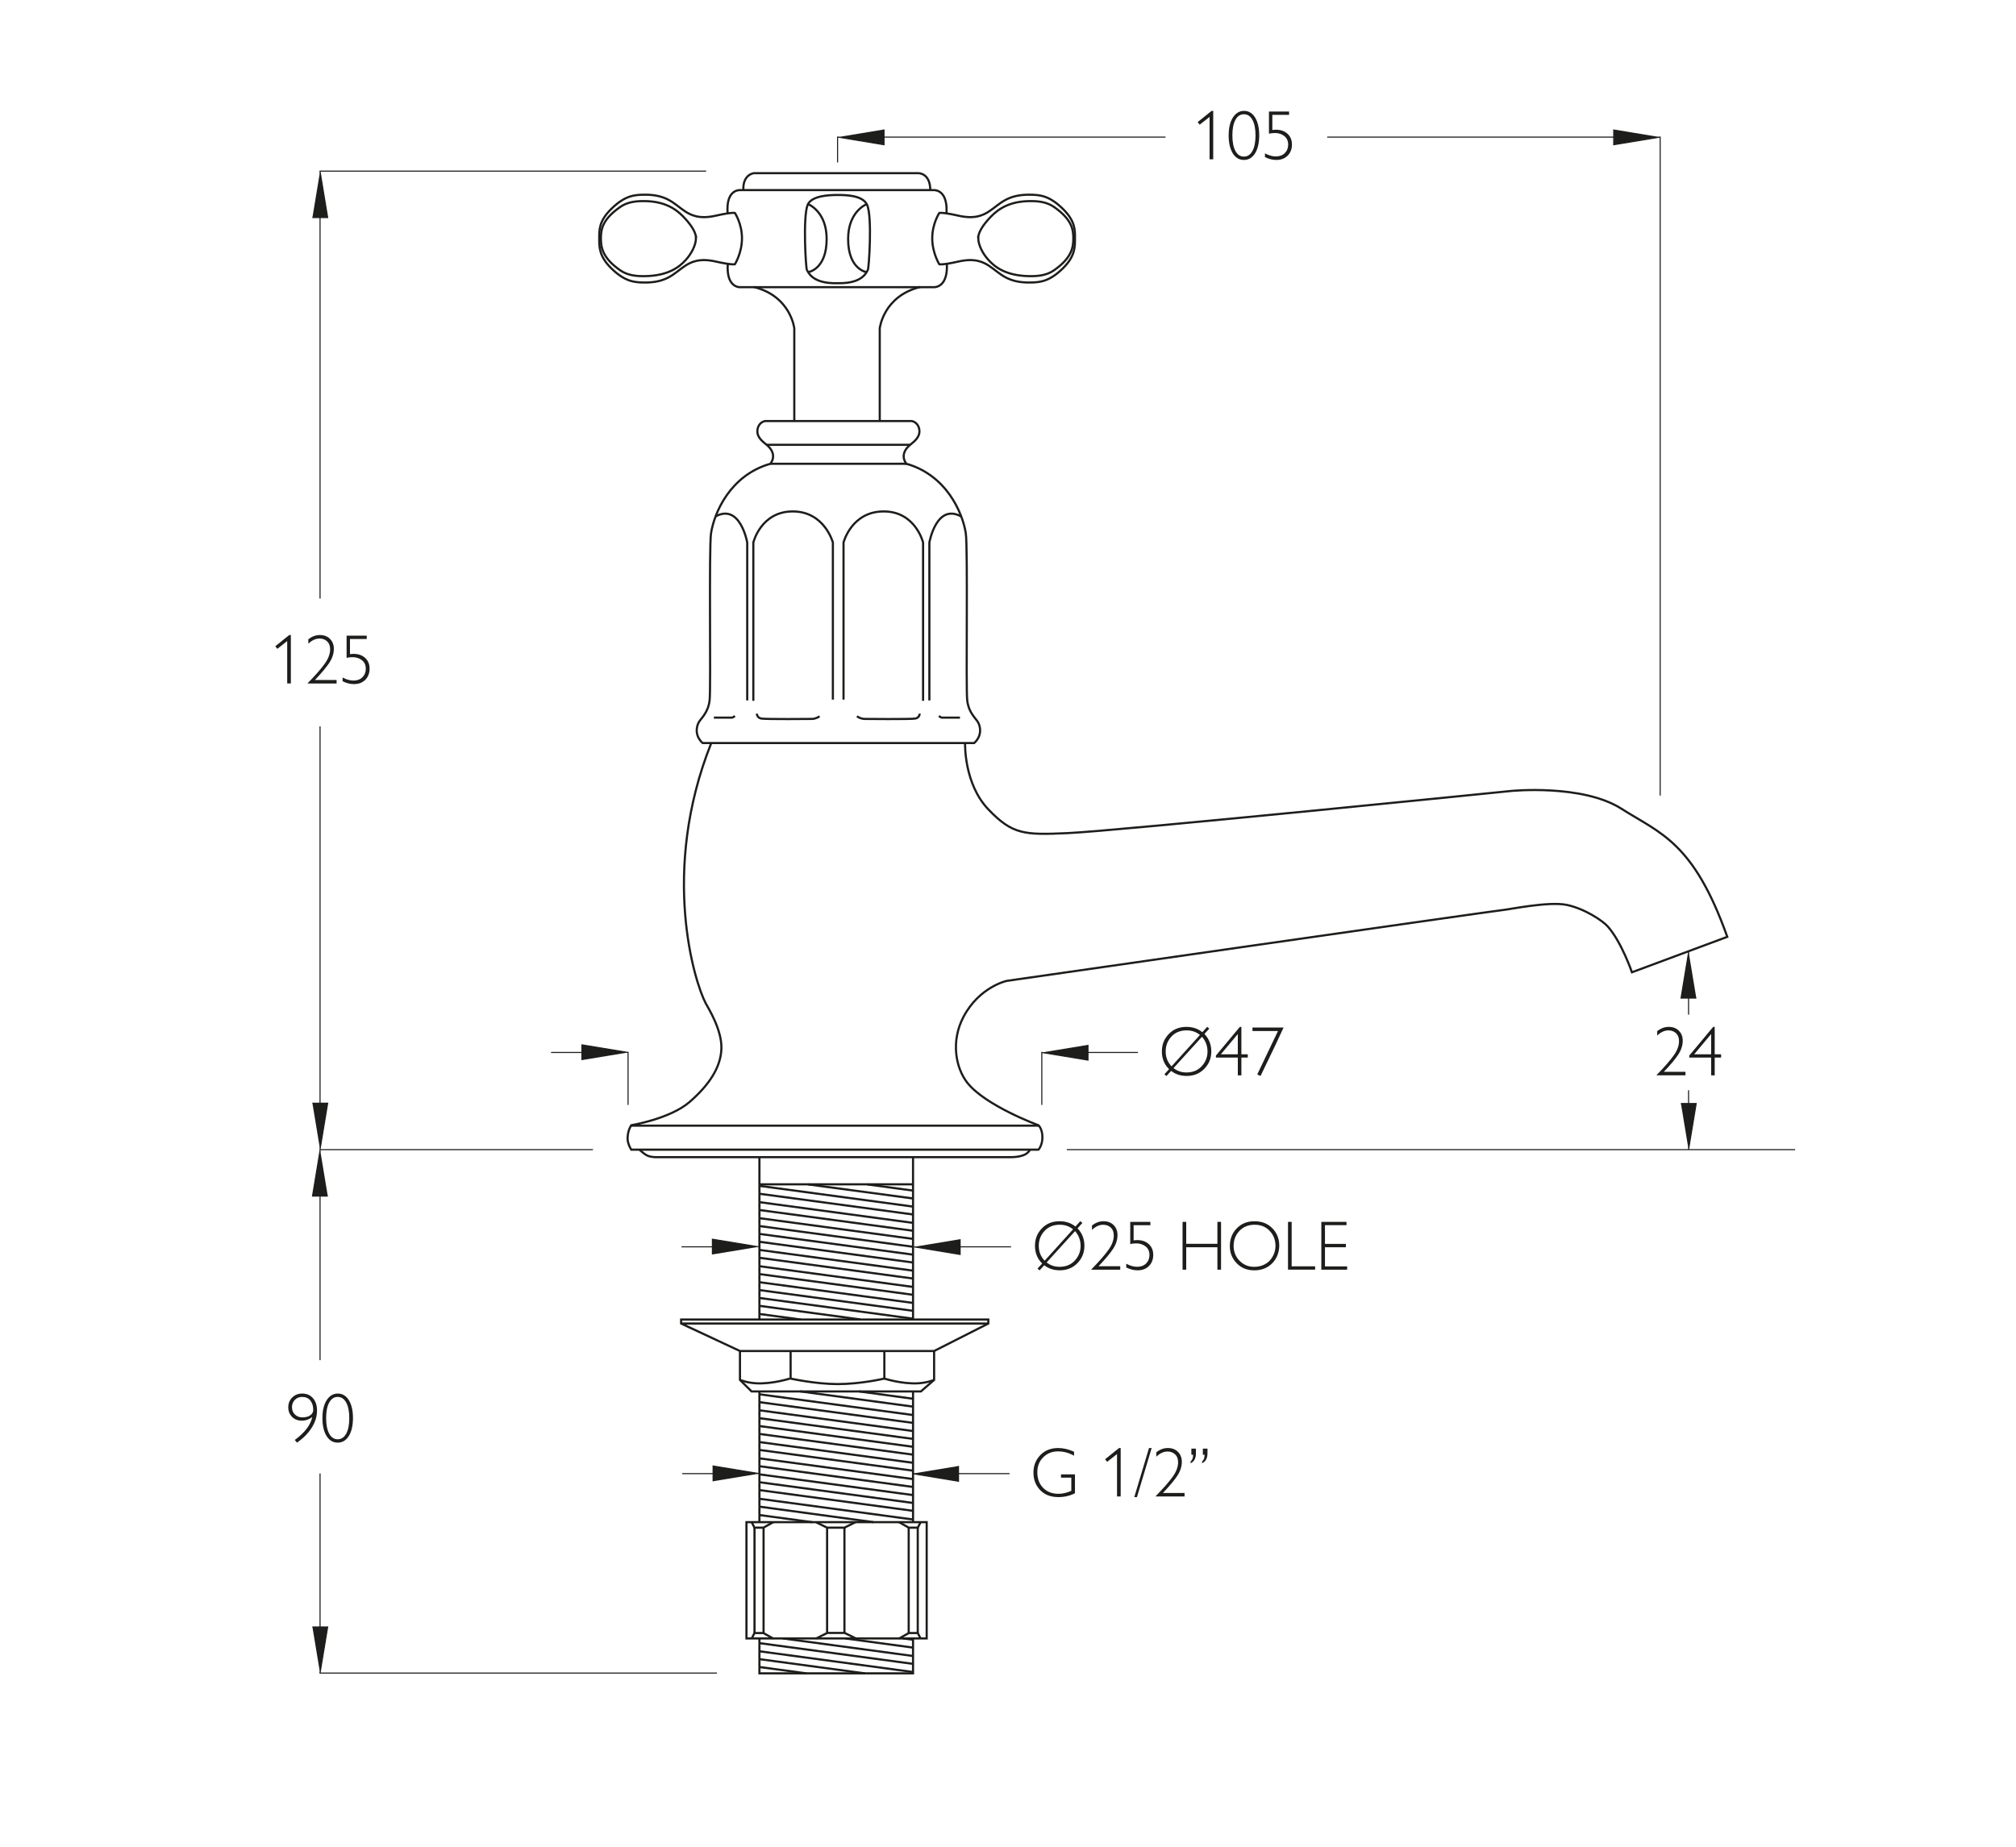 <?xml version="1.0" encoding="UTF-8"?>
<svg xmlns="http://www.w3.org/2000/svg" version="1.1" viewBox="0 0 1868.94 1712.68">
  <defs>
    <style>
      .cls-1 {
        fill-rule: evenodd;
      }

      .cls-1, .cls-2, .cls-3 {
        fill: #1d1d1b;
      }

      .cls-1, .cls-4 {
        stroke-miterlimit: 10;
      }

      .cls-1, .cls-3 {
        stroke: #1d1d1c;
      }

      .cls-4 {
        fill: none;
        stroke: #1d1d1b;
        stroke-width: 2px;
      }

      .cls-3 {
        stroke-linecap: square;
        stroke-linejoin: bevel;
      }
    </style>
  </defs>
  <!-- Generator: Adobe Illustrator 28.7.1, SVG Export Plug-In . SVG Version: 1.2.0 Build 142)  -->
  <g>
    <g id="Layer_1">
      <line class="cls-3" x1="965.81" y1="975.95" x2="965.81" y2="1024.08"/>
      <line class="cls-3" x1="582.25" y1="975.95" x2="582.25" y2="1024.08"/>
      <line class="cls-3" x1="1663.66" y1="1066.05" x2="989.5" y2="1066.05"/>
      <line class="cls-3" x1="664.09" y1="1551.44" x2="296.7" y2="1551.44"/>
      <line class="cls-3" x1="549.19" y1="1066.05" x2="296.7" y2="1066.05"/>
      <line class="cls-3" x1="296.7" y1="1047.26" x2="296.7" y2="674.04"/>
      <line class="cls-3" x1="296.7" y1="1085.18" x2="296.7" y2="1260.77"/>
      <polyline class="cls-1" points="296.79 1066.29 289.72 1109.09 303.87 1109.09"/>
      <polyline class="cls-1" points="296.7 1065.8 303.77 1023 289.63 1023"/>
      <line class="cls-3" x1="654.13" y1="158.69" x2="296.7" y2="158.69"/>
      <line class="cls-3" x1="296.7" y1="177.48" x2="296.7" y2="554.55"/>
      <polyline class="cls-1" points="296.7 158.94 303.77 201.75 289.63 201.75"/>
      <line class="cls-3" x1="296.7" y1="1532.9" x2="296.7" y2="1366.8"/>
      <polyline class="cls-1" points="296.7 1551.44 303.77 1508.64 289.63 1508.64"/>
      <line class="cls-3" x1="867.36" y1="1156.17" x2="936.82" y2="1156.17"/>
      <line class="cls-3" x1="684.51" y1="1156.17" x2="632.3" y2="1156.17"/>
      <g>
        <path class="cls-2" d="M961.82,1176.38l4.35-4.75c-4.46-4.33-6.69-9.79-6.69-16.38s2.12-11.71,6.37-16.16c4.25-4.44,9.71-6.66,16.38-6.66,5.85,0,10.77,1.65,14.75,4.94l4.55-5.01,1.89,1.69-4.48,4.94c4.25,4.46,6.37,9.86,6.37,16.19s-2.15,11.65-6.44,16.09c-4.29,4.44-9.77,6.66-16.44,6.66-5.59,0-10.38-1.56-14.36-4.68l-4.35,4.75-1.89-1.63ZM968.45,1169.04l26.33-29.13c-3.47-2.82-7.58-4.23-12.35-4.23-5.85,0-10.55,1.92-14.1,5.75-3.55,3.83-5.33,8.44-5.33,13.82s1.82,10.01,5.46,13.78ZM996.66,1141.6l-26.39,29.06c3.51,2.73,7.52,4.07,12.02,4.03,5.89,0,10.62-1.95,14.17-5.85,3.55-3.9,5.33-8.41,5.33-13.52s-1.71-9.9-5.14-13.72Z"/>
        <path class="cls-2" d="M1023.05,1132.44c3.86,0,6.98,1.19,9.36,3.58,2.38,2.38,3.58,5.46,3.58,9.23,0,4.29-1.35,8.53-4.06,12.71-2.71,4.18-7.21,9.57-13.49,16.16h20.08v3.25h-26.78v-.26c7.15-7.32,12.4-13.33,15.76-18.01,3.36-4.68,5.04-9.17,5.04-13.46,0-3.21-.94-5.67-2.83-7.38-1.89-1.71-4.19-2.57-6.92-2.57-3.68,0-7.17,1.6-10.47,4.81v-4.1c3.34-2.64,6.91-3.97,10.73-3.97Z"/>
        <path class="cls-2" d="M1047.81,1133.02h18.65v3.12h-15.53v14.04c1.21-.17,2.32-.26,3.31-.26,4.46,0,8.06,1.26,10.79,3.77s4.09,5.83,4.09,9.95-1.33,7.69-4,10.34c-2.66,2.64-6.14,3.97-10.43,3.97-3.64,0-7.17-.89-10.6-2.67v-3.45c3.55,1.91,6.96,2.86,10.21,2.86s6.11-1.03,8.19-3.09c2.08-2.06,3.12-4.71,3.12-7.96s-1.2-6-3.61-7.87c-2.41-1.86-5.25-2.79-8.55-2.79-2.34,0-4.22.22-5.65.65v-20.61Z"/>
        <path class="cls-2" d="M1096.3,1133.02h3.38v20.35h28.92v-20.35h3.38v44.34h-3.38v-20.8h-28.92v20.8h-3.38v-44.34Z"/>
        <path class="cls-2" d="M1162.86,1132.44c6.93,0,12.51,2.19,16.74,6.57,4.23,4.38,6.34,9.69,6.34,15.93s-2.16,12.02-6.47,16.42c-4.31,4.4-9.87,6.6-16.67,6.6s-12.07-2.19-16.31-6.57c-4.25-4.38-6.37-9.67-6.37-15.86,0-6.59,2.13-12.08,6.4-16.48,4.27-4.4,9.72-6.6,16.35-6.6ZM1163.19,1135.69c-5.89,0-10.63,1.91-14.2,5.72-3.58,3.81-5.36,8.43-5.36,13.85s1.85,10.13,5.56,13.88c3.71,3.75,8.22,5.6,13.55,5.56,3.12,0,5.97-.57,8.55-1.72,2.58-1.15,4.66-2.65,6.24-4.52,1.58-1.86,2.79-3.93,3.64-6.21.85-2.28,1.27-4.63,1.27-7.05,0-5.37-1.78-9.97-5.33-13.78-3.55-3.81-8.19-5.72-13.91-5.72Z"/>
        <path class="cls-2" d="M1194.06,1133.02h3.38v41.22h21.77v3.12h-25.16v-44.34Z"/>
        <path class="cls-2" d="M1224.94,1133.02h23.33v3.06h-19.95v17.36h19.37v3.12h-19.37v17.75h20.54v3.06h-23.92v-44.34Z"/>
      </g>
      <g>
        <path class="cls-2" d="M275.3,1337.73l-2.02-2.47c9.27-6.8,14.67-13.89,16.19-21.26-2.9,2.25-6.13,3.38-9.69,3.38s-6.69-1.18-9.03-3.54c-2.34-2.36-3.51-5.3-3.51-8.81,0-3.73,1.24-6.79,3.71-9.2,2.47-2.41,5.55-3.61,9.23-3.61,4.16,0,7.49,1.44,9.98,4.32,2.49,2.88,3.74,6.71,3.74,11.48,0,5.33-1.61,10.59-4.84,15.77-3.23,5.18-7.81,9.83-13.75,13.95ZM270.69,1304.9c0,2.77.92,5.04,2.76,6.79,1.84,1.76,4.15,2.63,6.92,2.63,1.6,0,3.12-.21,4.55-.62,1.43-.41,2.7-1.17,3.8-2.28s1.66-2.46,1.66-4.06c0-3.64-.9-6.56-2.7-8.74-1.8-2.19-4.3-3.28-7.51-3.28-2.77,0-5.05.91-6.82,2.73-1.78,1.82-2.67,4.1-2.67,6.83Z"/>
        <path class="cls-2" d="M313.07,1337.73c-4.38,0-7.83-2.06-10.37-6.18-2.53-4.12-3.8-9.64-3.8-16.58s1.32-12.57,3.96-16.64c2.64-4.07,6.09-6.11,10.33-6.11s7.76,2.08,10.27,6.24c2.51,4.16,3.77,9.64,3.77,16.45s-1.28,12.53-3.83,16.64c-2.56,4.12-6,6.18-10.33,6.18ZM313.07,1334.61c3.34,0,5.96-1.73,7.87-5.2,1.91-3.47,2.86-8.28,2.86-14.43s-.95-10.96-2.86-14.43c-1.91-3.47-4.55-5.2-7.93-5.2s-5.89,1.72-7.8,5.17c-1.91,3.45-2.86,8.25-2.86,14.4s.94,11.03,2.83,14.5c1.88,3.47,4.52,5.2,7.9,5.2Z"/>
      </g>
      <line class="cls-3" x1="1565.39" y1="901.61" x2="1565.39" y2="940.4"/>
      <polyline class="cls-1" points="1565.48 882.72 1558.41 925.52 1572.56 925.52"/>
      <line class="cls-3" x1="1565.39" y1="1047.54" x2="1565.39" y2="1011.45"/>
      <polyline class="cls-1" points="1565.39 1066.08 1572.46 1023.28 1558.32 1023.28"/>
      <g>
        <path class="cls-2" d="M268.15,588.85h1.49v44.92h-3.38v-39.33l-9.17,7.22-1.88-2.41,12.94-10.4Z"/>
        <path class="cls-2" d="M296.56,588.85c3.86,0,6.98,1.19,9.36,3.58,2.38,2.38,3.58,5.46,3.58,9.23,0,4.29-1.35,8.53-4.06,12.71-2.71,4.18-7.21,9.57-13.49,16.16h20.08v3.25h-26.78v-.26c7.15-7.32,12.4-13.33,15.76-18.01,3.36-4.68,5.04-9.17,5.04-13.46,0-3.21-.94-5.67-2.83-7.38-1.89-1.71-4.19-2.57-6.92-2.57-3.68,0-7.17,1.6-10.47,4.81v-4.1c3.34-2.64,6.91-3.97,10.73-3.97Z"/>
        <path class="cls-2" d="M321.32,589.43h18.65v3.12h-15.53v14.04c1.21-.17,2.32-.26,3.31-.26,4.46,0,8.06,1.26,10.79,3.77s4.09,5.83,4.09,9.95-1.33,7.69-4,10.34c-2.66,2.64-6.14,3.97-10.43,3.97-3.64,0-7.17-.89-10.6-2.67v-3.45c3.55,1.91,6.96,2.86,10.21,2.86s6.11-1.03,8.19-3.09c2.08-2.06,3.12-4.71,3.12-7.96s-1.2-6-3.61-7.87c-2.41-1.86-5.25-2.79-8.55-2.79-2.34,0-4.22.22-5.65.65v-20.61Z"/>
      </g>
      <line class="cls-3" x1="776.47" y1="150.13" x2="776.47" y2="127.13"/>
      <line class="cls-3" x1="795.26" y1="127.13" x2="1080" y2="127.13"/>
      <polyline class="cls-1" points="776.72 127.13 819.53 134.21 819.53 120.06"/>
      <line class="cls-3" x1="1539.07" y1="737.23" x2="1539.07" y2="127.13"/>
      <line class="cls-3" x1="1520.27" y1="127.13" x2="1230.89" y2="127.13"/>
      <polyline class="cls-1" points="1538.81 127.13 1496.01 134.21 1496.01 120.06"/>
      <g>
        <path class="cls-2" d="M1123.23,102.81h1.49v44.92h-3.38v-39.33l-9.17,7.22-1.88-2.41,12.94-10.4Z"/>
        <path class="cls-2" d="M1153.2,148.32c-4.38,0-7.83-2.06-10.37-6.18-2.53-4.12-3.8-9.64-3.8-16.58s1.32-12.57,3.96-16.64c2.64-4.07,6.09-6.11,10.33-6.11s7.76,2.08,10.27,6.24c2.51,4.16,3.77,9.64,3.77,16.45s-1.28,12.53-3.83,16.64c-2.56,4.12-6,6.18-10.33,6.18ZM1153.2,145.2c3.34,0,5.96-1.73,7.87-5.2,1.91-3.47,2.86-8.28,2.86-14.43s-.95-10.96-2.86-14.43c-1.91-3.47-4.55-5.2-7.93-5.2s-5.89,1.72-7.8,5.17c-1.91,3.45-2.86,8.25-2.86,14.4s.94,11.03,2.83,14.5c1.88,3.47,4.52,5.2,7.9,5.2Z"/>
        <path class="cls-2" d="M1176.4,103.39h18.65v3.12h-15.53v14.04c1.21-.17,2.32-.26,3.31-.26,4.46,0,8.06,1.26,10.79,3.77s4.09,5.83,4.09,9.95-1.33,7.69-4,10.34c-2.66,2.64-6.14,3.97-10.43,3.97-3.64,0-7.17-.89-10.6-2.67v-3.45c3.55,1.91,6.96,2.86,10.21,2.86s6.11-1.03,8.19-3.09c2.08-2.06,3.12-4.71,3.12-7.96s-1.2-6-3.61-7.87c-2.41-1.86-5.25-2.79-8.55-2.79-2.34,0-4.22.22-5.65.65v-20.61Z"/>
      </g>
      <polyline class="cls-1" points="703.24 1156.17 660.44 1149.1 660.44 1163.25"/>
      <polyline class="cls-1" points="847.28 1156.17 890.09 1163.25 890.09 1149.1"/>
      <line class="cls-3" x1="985" y1="975.95" x2="1054.46" y2="975.95"/>
      <line class="cls-3" x1="563.55" y1="975.95" x2="511.33" y2="975.95"/>
      <g>
        <path class="cls-2" d="M1079.46,996.16l4.35-4.75c-4.46-4.33-6.69-9.79-6.69-16.38s2.12-11.71,6.37-16.16c4.25-4.44,9.71-6.66,16.38-6.66,5.85,0,10.77,1.65,14.75,4.94l4.55-5.01,1.89,1.69-4.48,4.94c4.25,4.46,6.37,9.86,6.37,16.19s-2.15,11.65-6.44,16.09c-4.29,4.44-9.77,6.66-16.44,6.66-5.59,0-10.38-1.56-14.36-4.68l-4.35,4.75-1.89-1.63ZM1086.09,988.81l26.33-29.13c-3.47-2.82-7.58-4.23-12.35-4.23-5.85,0-10.55,1.92-14.1,5.75-3.55,3.83-5.33,8.44-5.33,13.82s1.82,10.01,5.46,13.78ZM1114.3,961.38l-26.39,29.06c3.51,2.73,7.52,4.07,12.02,4.03,5.89,0,10.62-1.95,14.17-5.85,3.55-3.9,5.33-8.41,5.33-13.52s-1.71-9.9-5.14-13.72Z"/>
        <path class="cls-2" d="M1127.23,980.69v-1.89l22.17-26.59h1.43v25.42h5.92v3.06h-5.92v16.45h-3.31v-16.45h-20.28ZM1131.78,977.63h15.73v-18.79l-15.73,18.79Z"/>
        <path class="cls-2" d="M1165.52,996.36l19.24-40.31h-23.66v-3.25h28.86c-3.81,8.5-10.94,23.47-21.38,44.92l-3.06-1.37Z"/>
      </g>
      <g>
        <path class="cls-2" d="M1547.05,952.21c3.86,0,6.98,1.19,9.36,3.58,2.38,2.38,3.58,5.46,3.58,9.23,0,4.29-1.35,8.53-4.06,12.71-2.71,4.18-7.21,9.57-13.49,16.16h20.08v3.25h-26.78v-.26c7.15-7.32,12.4-13.33,15.76-18.01,3.36-4.68,5.04-9.17,5.04-13.46,0-3.21-.94-5.67-2.83-7.38-1.89-1.71-4.19-2.57-6.92-2.57-3.68,0-7.17,1.6-10.47,4.81v-4.1c3.34-2.64,6.91-3.97,10.73-3.97Z"/>
        <path class="cls-2" d="M1566.03,980.69v-1.89l22.17-26.59h1.43v25.42h5.92v3.06h-5.92v16.45h-3.31v-16.45h-20.28ZM1570.58,977.63h15.73v-18.79l-15.73,18.79Z"/>
      </g>
      <polyline class="cls-1" points="582.28 975.95 539.48 968.88 539.48 983.02"/>
      <polyline class="cls-1" points="965.81 975.95 1008.61 983.02 1008.61 968.88"/>
      <line class="cls-3" x1="865.95" y1="1366.47" x2="935.41" y2="1366.47"/>
      <line class="cls-3" x1="685.15" y1="1366.47" x2="632.94" y2="1366.47"/>
      <g>
        <path class="cls-2" d="M995.71,1346.17v3.71c-4.68-2.69-9.64-4.03-14.88-4.03-5.5,0-10.08,1.83-13.72,5.49-3.64,3.66-5.46,8.25-5.46,13.75,0,6.02,1.79,10.88,5.36,14.56,3.57,3.68,8.35,5.53,14.33,5.53,3.64,0,7.58-.91,11.83-2.73v-12.22h-9.56v-3.06h12.94v17.49c-4.68,2.38-9.77,3.58-15.27,3.58-7.19,0-12.86-2.17-17-6.5-4.14-4.33-6.21-9.73-6.21-16.19s2.13-11.93,6.4-16.29c4.27-4.36,9.78-6.53,16.54-6.53,4.77,0,9.66,1.15,14.69,3.45Z"/>
        <path class="cls-2" d="M1037.44,1342.73h1.49v44.92h-3.38v-39.33l-9.17,7.22-1.88-2.41,12.94-10.4Z"/>
        <path class="cls-2" d="M1065.19,1342.73h2.47l-13.65,45.51h-2.47l13.65-45.51Z"/>
        <path class="cls-2" d="M1082.68,1342.73c3.86,0,6.98,1.19,9.36,3.58,2.38,2.38,3.58,5.46,3.58,9.23,0,4.29-1.35,8.53-4.06,12.71-2.71,4.18-7.21,9.57-13.49,16.16h20.08v3.25h-26.78v-.26c7.15-7.32,12.4-13.33,15.76-18.01,3.36-4.68,5.04-9.17,5.04-13.46,0-3.21-.94-5.67-2.83-7.38-1.89-1.71-4.19-2.57-6.92-2.57-3.68,0-7.17,1.6-10.47,4.81v-4.1c3.34-2.64,6.91-3.97,10.73-3.97Z"/>
        <path class="cls-2" d="M1103.74,1356.84v-1.63c1.56-1.3,2.34-3.38,2.34-6.24h-1.62v-5.66h4.23v4.36c0,4.59-1.65,7.65-4.94,9.17ZM1114.4,1356.84v-1.63c1.56-1.3,2.34-3.38,2.34-6.24h-1.62v-5.66h4.29v4.36c-.04,4.59-1.71,7.65-5,9.17Z"/>
      </g>
      <polyline class="cls-1" points="703.88 1366.47 661.08 1359.4 661.08 1373.54"/>
      <polyline class="cls-1" points="845.78 1366.47 888.58 1373.54 888.58 1359.4"/>
      <path class="cls-4" d="M894.68,689.23s-1.24,37.48,21.66,61.38c22.39,23.37,33.23,23.73,73.75,21.91,45.72-2.06,410.75-39.07,410.75-39.07,0,0,66.09-6.57,102.23,16.43,36.15,23,66.82,30.67,98.22,118.84l-88.4,32.87s-9.49-27.87-22.39-42.47c-4.56-5.16-20.93-16.31-37.73-19.96-16.8-3.65-54.52,4.38-60,4.75s-459.51,65.65-459.51,65.65c0,0-25.21,5.46-39.92,33.1-12.17,22.88-7.3,47.71,3.41,61.34,16.83,21.42,65.96,39.43,65.96,39.43,0,0,3.95,3.53,3.65,12.05-.24,6.94-3.65,10.59-3.65,10.59h-377.53s-3.47-5.29-3.38-10.59c.13-7.5,3.38-12.05,3.38-12.05,0,0,36.02-5.96,54.04-21.54,18.01-15.58,29.09-32.13,29.57-49.66.49-17.53-12.39-37.79-14.6-41.99-10.22-19.35-42.35-121.99,5.11-241.02"/>
      <line class="cls-4" x1="962.96" y1="1043.8" x2="585.19" y2="1043.8"/>
      <path class="cls-4" d="M840.31,430.05c37.48,10.71,52.09,45.76,55.01,64.26,2.1,13.3,0,144.32,1.34,155.17,1.55,12.6,8.87,17,10.68,21.54,4.47,11.23-4.23,18.01-4.23,18.01h-251.71s-8.7-6.78-4.23-18.01c1.81-4.54,9.13-8.95,10.68-21.54,1.34-10.85-.76-141.87,1.34-155.17,2.92-18.5,17.46-53.55,54.95-64.26,0,0,8.1-8.86-4.47-18.44-7.67-5.84-7.76-10.22-7.48-12.96.29-2.91,2.19-7.12,6.94-8.22h136.22c4.75,1.1,6.65,5.31,6.94,8.22.27,2.74.18,7.12-7.48,12.96-12.58,9.58-4.47,18.44-4.47,18.44Z"/>
      <line class="cls-4" x1="843.74" y1="412.46" x2="710.97" y2="412.46"/>
      <line class="cls-4" x1="840.44" y1="430.05" x2="714.08" y2="430.05"/>
      <path class="cls-4" d="M815.58,390.62v-86.17s3.29-29.94,37.61-38.34"/>
      <path class="cls-4" d="M736.35,390.62v-86.17s-3.29-29.94-37.61-38.34"/>
      <path class="cls-4" d="M855.74,649.85v-146.77s-6.93-28.84-36.51-28.84c-29.94,0-37.24,28.84-37.24,28.84v145.68"/>
      <path class="cls-4" d="M698.38,649.85v-146.77s6.93-28.84,36.51-28.84,37.24,28.84,37.24,28.84v145.68"/>
      <path class="cls-4" d="M861.58,649.48v-146.41s6.45-36.88,29.57-24.1"/>
      <path class="cls-4" d="M692.72,649.48v-146.41s-6.45-36.88-29.57-24.1"/>
      <path class="cls-4" d="M889.94,665.43h-15.58s-1.7.61-3.89-1.58"/>
      <path class="cls-4" d="M661.8,665.43h15.58s1.7.61,3.89-1.58"/>
      <path class="cls-4" d="M852.58,661.77s0,3.65-3.89,4.5c-3.89.85-47.83.37-47.83.37,0,0-4.38-.49-6.33-2.56"/>
      <path class="cls-4" d="M701.66,661.77s0,3.65,3.89,4.5c3.89.85,47.83.37,47.83.37,0,0,4.38-.49,6.33-2.56"/>
      <path class="cls-4" d="M877.74,244.48s2.1,20.54-11.41,21.82h-180.37s-13.05.64-11.23-22"/>
      <path class="cls-4" d="M877.37,198.11s2.46-20.54-11.04-21.82h-180.37s-13.24-1-11.41,21.63"/>
      <path class="cls-4" d="M864.23,220.96c0,13.67,6.57,24.1,6.57,24.1,0,0,2.71.85,17.8-2.56,15.09-3.41,22.92.37,28.75,4.29,10.01,6.72,16.34,15.52,37.82,15.18,9.03-.14,17.64-.86,30.18-13.14,11.68-11.44,11.19-20.37,11.2-27.88,0-7.37.49-15.82-11.2-27.26-12.54-12.28-21.15-13-30.18-13.14-21.48-.33-27.81,8.46-37.82,15.18-5.83,3.92-13.66,7.7-28.75,4.29-15.09-3.41-17.8-2.56-17.8-2.56,0,0-6.57,9.82-6.57,23.49Z"/>
      <path class="cls-4" d="M906.86,221.08c.3,6.45,4.05,13.95,9.49,19.96,5.78,6.39,15.58,14.25,36.15,14.98,9.49.34,17.77-.61,24.58-5.35,16.35-11.39,17.96-21.03,17.95-29.7-.01-8.55-1.6-17.7-17.95-29.09-6.82-4.75-15.1-5.69-24.58-5.35-20.57.73-30.24,10.28-36.02,16.67-5.44,6.01-9.86,12.78-9.61,17.89Z"/>
      <path class="cls-4" d="M687.85,220.96c0,13.67-6.57,24.1-6.57,24.1,0,0-2.71.85-17.8-2.56-15.09-3.41-22.92.37-28.75,4.29-10.01,6.72-16.34,15.52-37.82,15.18-9.03-.14-17.64-.86-30.18-13.14-11.68-11.44-11.19-20.37-11.2-27.88,0-7.37-.49-15.82,11.2-27.26,12.54-12.28,21.15-13,30.18-13.14,21.48-.33,27.81,8.46,37.82,15.18,5.83,3.92,13.66,7.7,28.75,4.29,15.09-3.41,17.8-2.56,17.8-2.56,0,0,6.57,9.82,6.57,23.49Z"/>
      <path class="cls-4" d="M645.23,221.08c-.3,6.45-4.05,13.95-9.49,19.96-5.78,6.39-15.58,14.25-36.15,14.98-9.49.34-17.77-.61-24.58-5.35-16.35-11.39-17.96-21.03-17.95-29.7.01-8.55,1.6-17.7,17.95-29.09,6.82-4.75,15.1-5.69,24.58-5.35,20.57.73,30.24,10.28,36.02,16.67,5.44,6.01,9.86,12.78,9.61,17.89Z"/>
      <path class="cls-4" d="M776.51,262.59c-24.83.73-27.47-11.44-28.44-12.17-.97-.73-3.96-49.71.73-60.61,3.62-8.4,20.06-9.01,27.23-9.01,7.29,0,23.49,0,27.75,9.01,5.08,10.73,1.7,59.88.73,60.61s-3.53,12.78-27.99,12.17Z"/>
      <path class="cls-4" d="M803.41,189.32s-17.16,6.57-17.16,32.25c0,28.49,17.16,30.79,17.16,30.79"/>
      <path class="cls-4" d="M749.19,189.32s17.16,6.57,17.16,32.25c0,28.49-17.16,30.79-17.16,30.79"/>
      <path class="cls-4" d="M862.43,176.54c0-16.19-10.95-15.94-10.95-15.94h-152.62s-10.22.97-9.74,15.33"/>
      <path class="cls-4" d="M954.99,1065.71s-.33,1.65-3.04,3.77c-4.81,3.77-14.97,3.53-14.97,3.53h-329.33s-4.44,0-7.55-1.46-7.3-5.48-7.3-5.48"/>
      <line class="cls-4" x1="704.03" y1="1223.56" x2="704.03" y2="1073.38"/>
      <line class="cls-4" x1="704.03" y1="1410.98" x2="704.03" y2="1290.2"/>
      <polyline class="cls-4" points="846.43 1519.3 846.43 1551.67 704.03 1551.67 704.03 1519.54"/>
      <line class="cls-4" x1="846.43" y1="1290.01" x2="846.43" y2="1411.47"/>
      <line class="cls-4" x1="846.43" y1="1073.38" x2="846.43" y2="1223.26"/>
      <polygon class="cls-4" points="916.23 1223.56 631.44 1223.56 631.44 1227.29 685.99 1252.77 865.97 1252.77 916.23 1227.29 916.23 1223.56"/>
      <polyline class="cls-4" points="865.97 1252.77 865.97 1279.57 853.73 1290.25 696.73 1290.25 685.99 1279.57 685.99 1252.77"/>
      <line class="cls-4" x1="846.51" y1="1098.2" x2="704.35" y2="1098.2"/>
      <rect class="cls-4" x="692" y="1411.47" width="167.09" height="107.83"/>
      <line class="cls-4" x1="916.23" y1="1227.29" x2="632.41" y2="1227.29"/>
      <path class="cls-4" d="M819.84,1253.26v25.07s-21.66,5.11-43.33,5.11c-20.45,0-43.57-5.11-43.57-5.11v-25.07"/>
      <path class="cls-4" d="M865.97,1279.57s-6.21,2.65-14.73,3.13c-15.2.87-31.4-4.38-31.4-4.38"/>
      <path class="cls-4" d="M686.08,1279.57s6.21,2.65,14.73,3.13c15.2.87,31.4-4.38,31.4-4.38"/>
      <line class="cls-4" x1="782.84" y1="1416.54" x2="782.84" y2="1514.34"/>
      <line class="cls-4" x1="766.77" y1="1416.1" x2="766.77" y2="1513.79"/>
      <line class="cls-4" x1="850.81" y1="1416.49" x2="850.81" y2="1514.1"/>
      <line class="cls-4" x1="842.41" y1="1416.65" x2="842.41" y2="1514.43"/>
      <line class="cls-4" x1="707.87" y1="1416.26" x2="707.87" y2="1513.92"/>
      <line class="cls-4" x1="699.47" y1="1416.43" x2="699.47" y2="1514.25"/>
      <polyline class="cls-4" points="793.06 1411.47 782.84 1416.58 766.77 1416.58 756.7 1411.65"/>
      <polyline class="cls-4" points="716.86 1411.47 707.73 1416.58 699.43 1416.58 696.92 1411.65"/>
      <polyline class="cls-4" points="716.86 1519.42 707.73 1514.31 699.43 1514.31 696.92 1519.24"/>
      <polyline class="cls-4" points="833.41 1411.47 842.53 1416.58 850.84 1416.58 853.35 1411.65"/>
      <polyline class="cls-4" points="833.41 1519.42 842.53 1514.31 850.84 1514.31 853.35 1519.24"/>
      <polyline class="cls-4" points="756.7 1519.3 766.93 1514.19 782.99 1514.19 793.06 1519.12"/>
      <line class="cls-4" x1="846.61" y1="1104.05" x2="804" y2="1098.29"/>
      <line class="cls-4" x1="846.61" y1="1111.35" x2="749.07" y2="1098.27"/>
      <line class="cls-4" x1="846.61" y1="1118.89" x2="704.22" y2="1099.66"/>
      <line class="cls-4" x1="846.61" y1="1126.2" x2="704.22" y2="1106.97"/>
      <line class="cls-4" x1="846.61" y1="1133.99" x2="704.22" y2="1114.76"/>
      <line class="cls-4" x1="846.61" y1="1141.29" x2="704.22" y2="1122.06"/>
      <line class="cls-4" x1="846.61" y1="1148.83" x2="704.22" y2="1129.6"/>
      <line class="cls-4" x1="846.61" y1="1156.14" x2="704.22" y2="1136.91"/>
      <line class="cls-4" x1="846.61" y1="1163.44" x2="704.22" y2="1144.21"/>
      <line class="cls-4" x1="846.61" y1="1170.74" x2="704.22" y2="1151.51"/>
      <line class="cls-4" x1="846.61" y1="1178.29" x2="704.22" y2="1159.06"/>
      <line class="cls-4" x1="846.61" y1="1185.59" x2="704.22" y2="1166.36"/>
      <line class="cls-4" x1="846.61" y1="1193.38" x2="704.22" y2="1174.15"/>
      <line class="cls-4" x1="846.61" y1="1200.68" x2="704.22" y2="1181.45"/>
      <line class="cls-4" x1="846.61" y1="1208.22" x2="704.22" y2="1189"/>
      <line class="cls-4" x1="846.61" y1="1215.53" x2="704.22" y2="1196.3"/>
      <line class="cls-4" x1="846.61" y1="1222.83" x2="704.22" y2="1203.6"/>
      <line class="cls-4" x1="846.61" y1="1297.07" x2="796.23" y2="1290.22"/>
      <line class="cls-4" x1="846.61" y1="1304.37" x2="741.65" y2="1290.2"/>
      <line class="cls-4" x1="846.61" y1="1312.16" x2="704.22" y2="1292.93"/>
      <line class="cls-4" x1="846.61" y1="1319.46" x2="704.22" y2="1300.23"/>
      <line class="cls-4" x1="846.61" y1="1327.01" x2="704.22" y2="1307.78"/>
      <line class="cls-4" x1="846.61" y1="1334.31" x2="704.22" y2="1315.08"/>
      <line class="cls-4" x1="846.61" y1="1341.61" x2="704.22" y2="1322.38"/>
      <line class="cls-4" x1="846.61" y1="1348.91" x2="704.22" y2="1329.69"/>
      <line class="cls-4" x1="846.61" y1="1356.46" x2="704.22" y2="1337.23"/>
      <line class="cls-4" x1="846.61" y1="1363.76" x2="704.22" y2="1344.53"/>
      <line class="cls-4" x1="846.61" y1="1371.55" x2="704.22" y2="1352.32"/>
      <line class="cls-4" x1="846.61" y1="1378.85" x2="704.22" y2="1359.62"/>
      <line class="cls-4" x1="846.61" y1="1386.4" x2="704.22" y2="1367.17"/>
      <line class="cls-4" x1="846.61" y1="1393.7" x2="704.22" y2="1374.47"/>
      <line class="cls-4" x1="846.61" y1="1401" x2="704.22" y2="1381.77"/>
      <line class="cls-4" x1="846.61" y1="1409.04" x2="704.22" y2="1389.81"/>
      <line class="cls-4" x1="809.8" y1="1411.47" x2="704.22" y2="1397.11"/>
      <line class="cls-4" x1="753.05" y1="1411.49" x2="704.22" y2="1404.9"/>
      <line class="cls-4" x1="846.61" y1="1520.52" x2="836.87" y2="1519.2"/>
      <line class="cls-4" x1="846.61" y1="1527.82" x2="783.7" y2="1519.32"/>
      <line class="cls-4" x1="846.61" y1="1535.61" x2="725.64" y2="1519.27"/>
      <line class="cls-4" x1="846.61" y1="1542.91" x2="704.22" y2="1523.68"/>
      <line class="cls-4" x1="846.61" y1="1550.46" x2="704.22" y2="1531.23"/>
      <line class="cls-4" x1="801.97" y1="1551.73" x2="704.22" y2="1538.53"/>
      <line class="cls-4" x1="747.76" y1="1551.72" x2="704.22" y2="1545.83"/>
      <line class="cls-4" x1="797.61" y1="1223.51" x2="704.22" y2="1210.9"/>
      <line class="cls-4" x1="742.49" y1="1223.62" x2="704.22" y2="1218.45"/>
    </g>
  </g>
</svg>